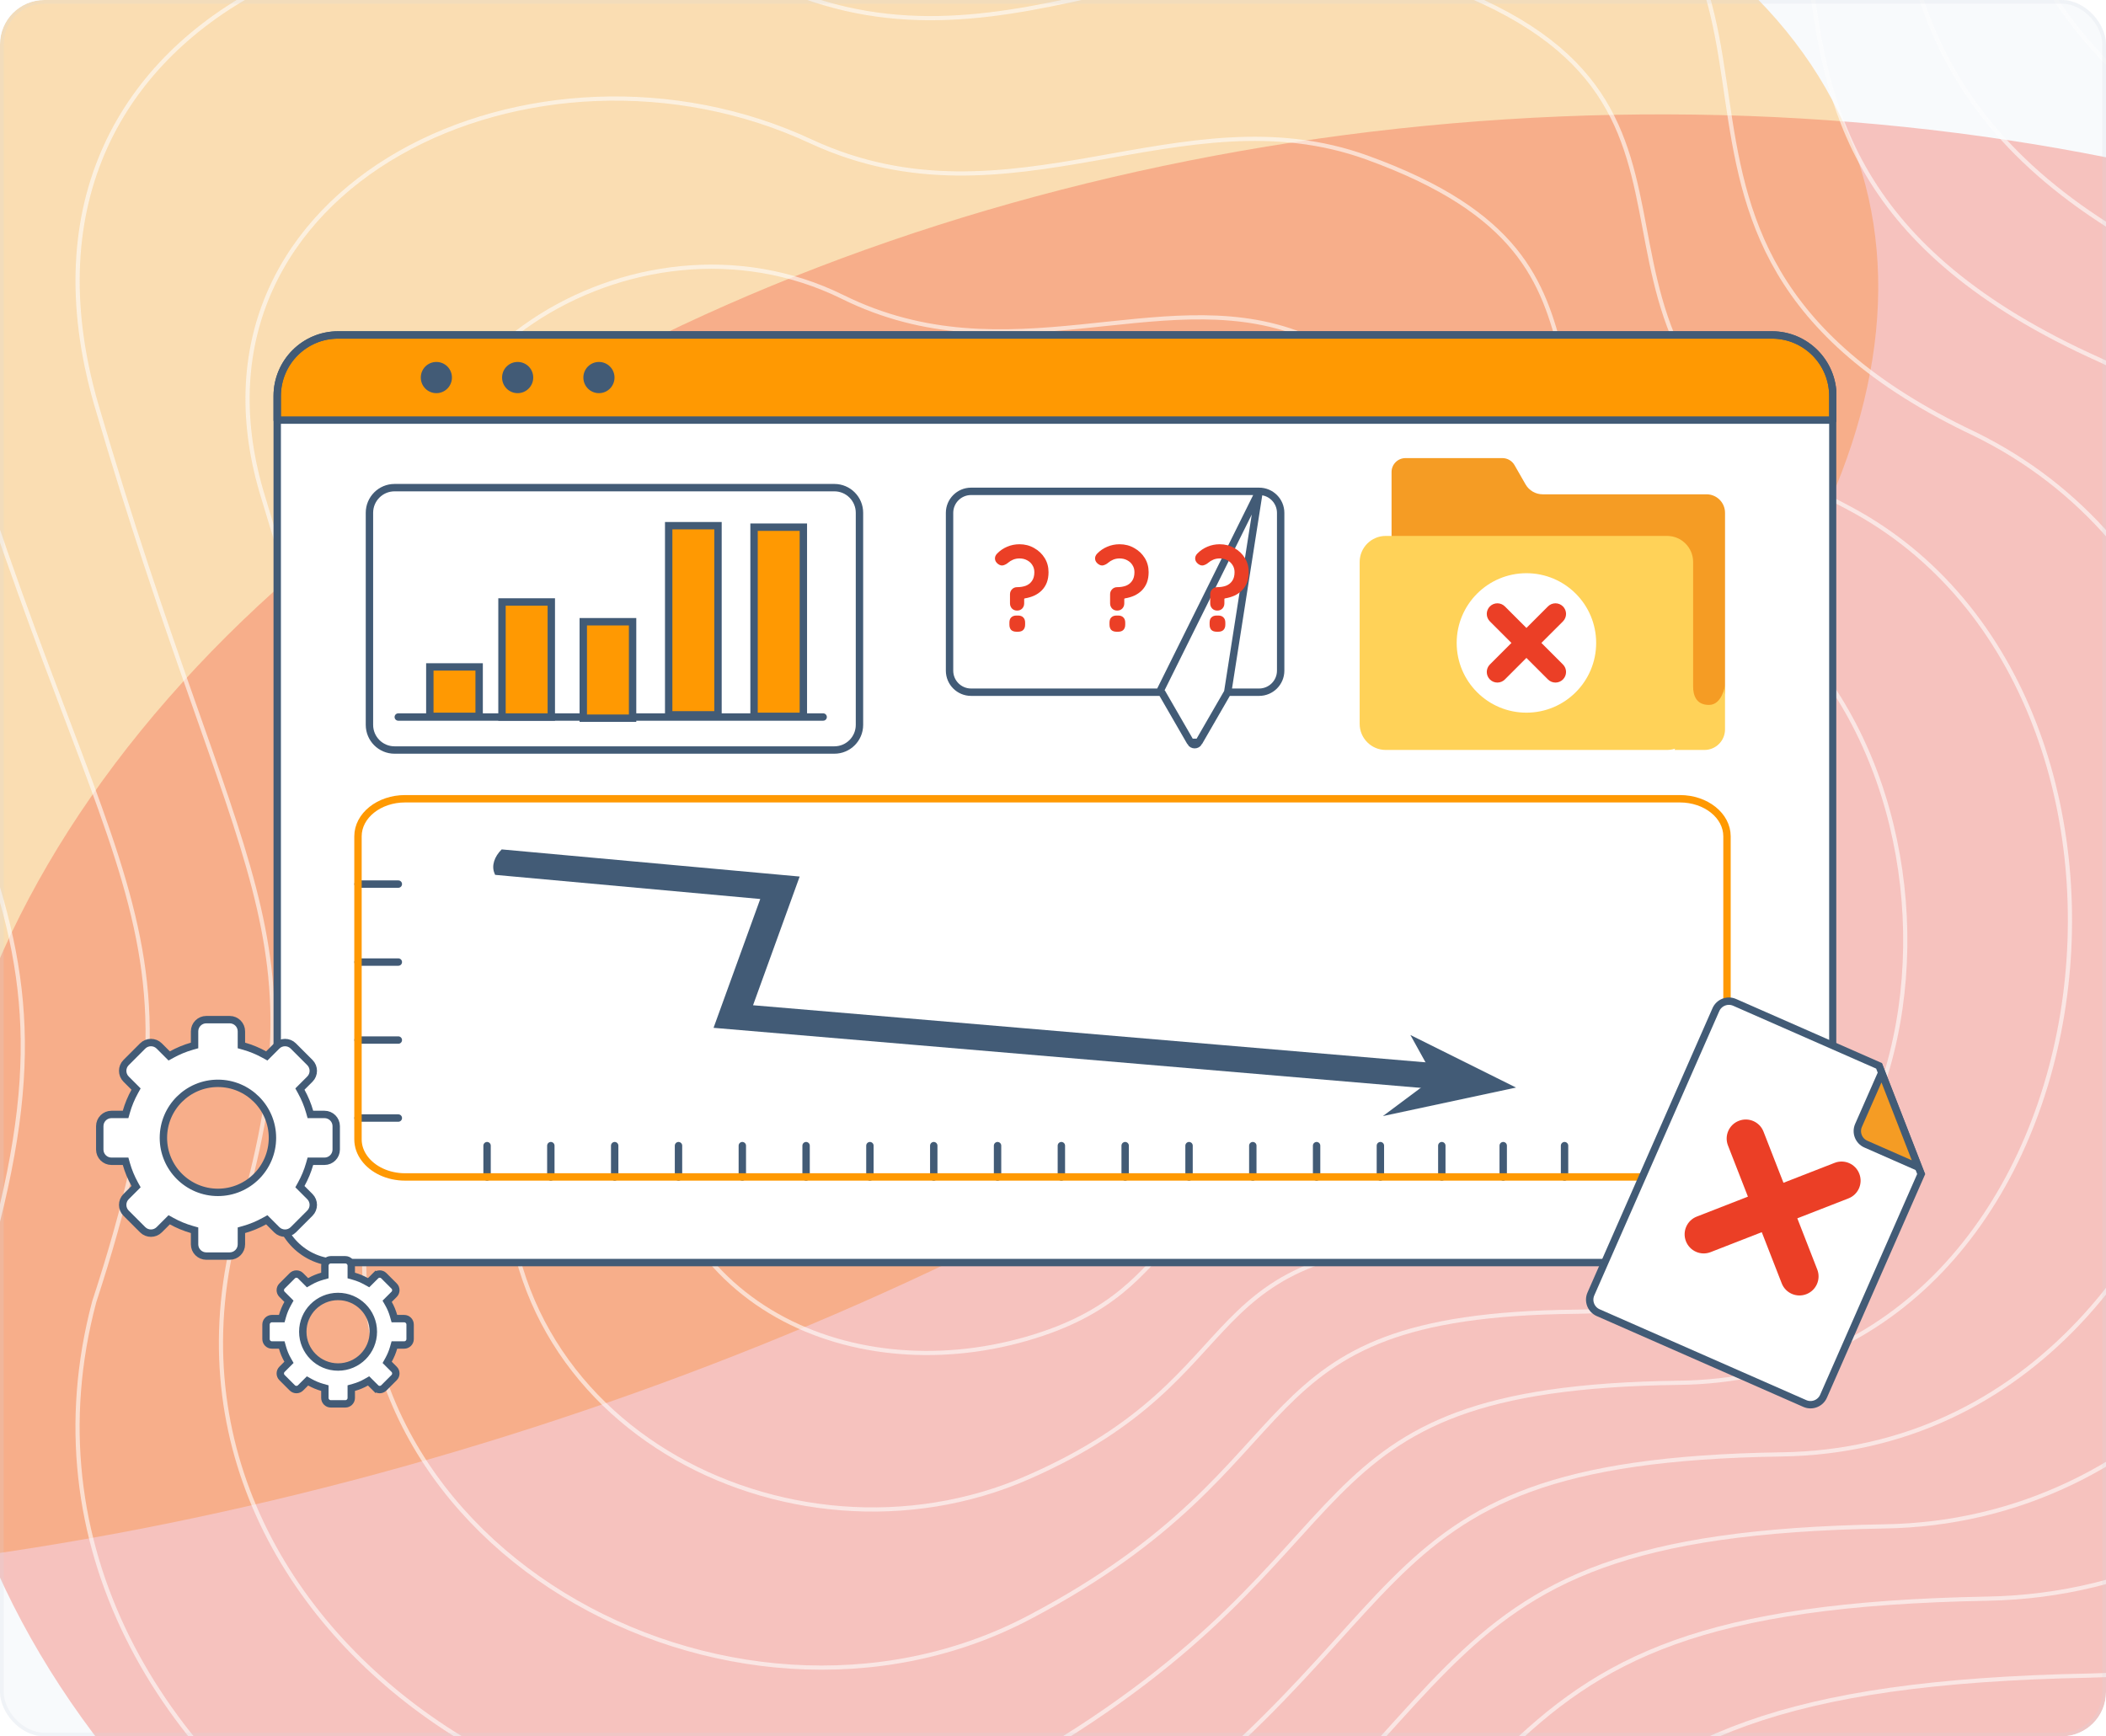 <svg width="570" height="470" viewBox="0 0 570 470" fill="none" xmlns="http://www.w3.org/2000/svg">
<g clip-path="url(#clip0_12620_231518)">
<rect width="570" height="470" rx="12" fill="#F8FAFC"/>
<g opacity="0.3" filter="url(#filter0_f_12620_231518)">
<ellipse cx="442.354" cy="234.321" rx="442.354" ry="234.321" transform="matrix(0.915 -0.403 0.678 0.735 -490.086 186.765)" fill="#FF9902"/>
</g>
<g opacity="0.3" filter="url(#filter1_f_12620_231518)">
<ellipse cx="411.87" cy="328.348" rx="411.87" ry="328.348" transform="matrix(0.915 -0.403 0.678 0.735 -180.18 248.516)" fill="#F23F2A"/>
</g>
<g opacity="0.6">
<path d="M-332.201 -68.165C-420.773 -389.123 -92.668 -421.793 144.115 -324.88C282.267 -275.039 372.993 -430.04 544.137 -368.181C715.281 -306.322 510.115 -111.466 771.985 -11.46C1033.86 88.545 906.013 535.993 677.134 541.148C448.255 546.302 511.145 621.565 282.267 793.739C53.388 965.914 -332.2 726.725 -236.319 474.133C-140.437 221.542 -236.32 279.277 -332.201 -68.165Z" stroke="#FEFEFE" stroke-width="1.129"/>
<path d="M160.398 181.622C150.179 151.053 198.046 101.737 236.536 122.783C271.782 142.056 307.674 129.058 331.387 137.65C393.813 160.27 370.85 172.243 398.757 199.108C432.715 231.799 448.919 317.402 370.85 317.402C306.643 317.402 325.854 348.587 277.775 362.404C229.696 376.222 175.171 352.702 175.171 290.777C175.171 267.523 177.419 232.537 160.398 181.622Z" stroke="#FEFEFE" stroke-width="1.129"/>
<path d="M-287.425 -47.02C-368.875 -341.579 -66.246 -375.762 152.51 -285.746C281.307 -238.684 367.049 -380.776 524.79 -323.759C686.05 -265.467 497.448 -87.237 738.049 6.12C979.2 100.006 864.453 514.558 649.284 519.244C435.375 523.931 494.295 595.186 281.852 752.964C69.41 910.743 -286.082 691.16 -198.917 455.902C-111.752 224.159 -198.714 273.465 -287.425 -47.02Z" stroke="#FEFEFE" stroke-width="1.129"/>
<path d="M-242.65 -25.866C-316.976 -294.026 -39.823 -329.722 160.906 -246.603C280.348 -202.32 361.105 -331.503 505.443 -279.329C656.82 -224.604 484.782 -62.999 704.113 23.708C924.545 111.475 822.892 493.132 621.434 497.35C422.495 501.567 477.444 568.815 281.438 712.198C85.432 855.58 -239.963 655.604 -161.515 437.679C-83.066 226.785 -161.107 267.662 -242.65 -25.866Z" stroke="#FEFEFE" stroke-width="1.129"/>
<path d="M-197.874 -4.715C-265.077 -246.476 -13.401 -283.685 169.302 -207.464C279.389 -165.959 355.161 -282.233 486.096 -234.901C627.59 -183.743 472.116 -38.764 670.178 41.294C869.89 122.941 781.333 471.703 593.584 475.452C409.616 479.201 460.593 542.442 281.024 671.429C101.454 800.415 -193.844 620.045 -124.112 419.453C-54.38 229.409 -123.5 261.856 -197.874 -4.715Z" stroke="#FEFEFE" stroke-width="1.129"/>
<path d="M-153.097 16.434C-213.178 -198.928 13.023 -237.651 177.699 -168.326C278.431 -129.601 349.217 -232.965 466.75 -190.475C598.36 -142.885 459.45 -14.532 636.242 58.877C815.235 134.405 739.773 450.272 565.735 453.553C396.736 456.833 443.743 516.067 280.61 630.657C117.476 745.248 -147.725 584.484 -86.71 401.226C-25.694 232.03 -85.893 256.048 -153.097 16.434Z" stroke="#FEFEFE" stroke-width="1.129"/>
<path d="M-108.32 38.662C-161.278 -150.301 39.446 -190.537 186.096 -128.109C277.473 -92.163 343.274 -182.617 447.404 -144.971C569.131 -100.947 446.785 10.78 602.308 77.54C760.581 146.948 698.215 429.92 537.886 432.732C383.858 435.544 426.894 490.771 280.197 590.965C133.5 691.159 -101.605 550.002 -49.306 384.077C2.993 235.73 -48.285 251.319 -108.32 38.662Z" stroke="#FEFEFE" stroke-width="1.129"/>
<path d="M-63.543 62.15C-109.377 -100.415 65.871 -142.164 194.494 -86.633C276.515 -53.466 337.332 -131.011 428.059 -98.206C539.902 -57.751 434.12 37.352 568.373 97.462C705.928 160.75 656.656 410.828 510.038 413.171C370.98 415.514 410.045 466.734 279.784 552.533C149.523 638.331 -55.485 516.779 -11.902 368.188C31.68 240.689 -10.676 247.849 -63.543 62.15Z" stroke="#FEFEFE" stroke-width="1.129"/>
<path d="M-18.764 85.708C-57.476 -50.457 92.296 -93.72 202.893 -45.086C275.559 -14.697 331.391 -79.333 408.715 -51.371C510.675 -14.482 421.456 63.994 534.44 117.455C651.276 174.624 615.099 391.807 482.191 393.681C358.103 395.556 393.197 442.769 279.373 514.171C165.548 585.573 -9.363 483.628 25.503 352.37C60.369 245.72 26.933 244.451 -18.764 85.708Z" stroke="#FEFEFE" stroke-width="1.129"/>
<path d="M26.016 109.376C-5.572 -0.39 118.724 -45.167 211.293 -3.429C274.605 24.18 325.452 -27.546 389.373 -4.427C481.449 28.895 408.795 90.745 500.509 137.558C596.625 188.607 573.544 372.895 454.346 374.301C345.228 375.706 376.352 418.912 278.963 475.918C181.575 532.924 36.76 450.585 62.91 336.661C89.059 250.86 64.545 241.161 26.016 109.376Z" stroke="#FEFEFE" stroke-width="1.129"/>
<path d="M70.8 133.189C46.335 49.822 145.154 3.532 219.697 38.373C273.654 63.203 319.515 24.386 370.034 42.663C452.227 72.418 396.136 117.642 466.582 157.806C541.978 202.735 531.992 354.128 426.504 355.065C332.356 356.003 359.509 395.202 278.557 437.812C197.605 480.422 82.887 417.689 100.32 321.097C117.753 256.145 102.159 238.018 70.8 133.189Z" stroke="#FEFEFE" stroke-width="1.129"/>
<path d="M115.59 157.229C98.248 100.261 171.591 52.458 228.108 80.402C272.709 102.454 313.586 76.546 350.701 89.981C423.011 116.168 383.485 144.767 432.66 178.281C487.338 217.091 490.447 335.589 398.668 336.057C319.49 336.526 342.673 371.718 278.157 399.932C213.642 428.146 129.02 385.019 137.736 305.761C146.453 261.658 139.781 235.101 115.59 157.229Z" stroke="#FEFEFE" stroke-width="1.129"/>
</g>
<g clip-path="url(#clip1_12620_231518)">
<path d="M91.506 90.666H479.597C488.69 90.666 496.071 98.065 496.071 107.18V325.24C496.071 334.355 488.69 341.754 479.597 341.754H91.506C82.413 341.754 75.031 334.355 75.031 325.24V107.18C75.031 98.065 82.413 90.666 91.506 90.666Z" fill="white"/>
<path d="M461.893 133.801H417.531C415.624 133.801 413.854 132.775 412.904 131.124L409.911 125.899C409.235 124.727 407.986 124 406.635 124H380.404C378.318 124 376.633 125.685 376.633 127.772V186.733C376.633 189.496 378.874 191.736 381.636 191.736H461.885C464.647 191.736 466.888 189.496 466.888 186.733V138.804C466.888 136.042 464.647 133.801 461.885 133.801H461.893Z" fill="#F59C24"/>
<path d="M451.191 145.065H375.064C371.163 145.065 368 148.228 368 152.129V195.936C368 199.837 371.163 203 375.064 203H451.191C455.092 203 458.255 199.837 458.255 195.936V152.129C458.255 148.228 455.092 145.065 451.191 145.065Z" fill="#FFD258"/>
<path d="M453.251 203H461.324C464.395 203 466.884 200.511 466.884 197.441V185.544C466.884 185.544 466.114 190.813 462.547 190.813C458.981 190.813 458.245 188.084 458.245 185.741L453.242 203H453.251Z" fill="#FFD258"/>
<path d="M413.133 192.908C423.558 192.908 432.009 184.457 432.009 174.032C432.009 163.608 423.558 155.157 413.133 155.157C402.709 155.157 394.258 163.608 394.258 174.032C394.258 184.457 402.709 192.908 413.133 192.908Z" fill="white"/>
<path d="M417.187 174.032L423.02 168.2C424.14 167.079 424.14 165.266 423.02 164.146C421.9 163.025 420.087 163.025 418.966 164.146L413.133 169.979L407.3 164.146C406.18 163.025 404.367 163.025 403.247 164.146C402.126 165.266 402.126 167.079 403.247 168.2L409.079 174.032L403.247 179.865C402.126 180.986 402.126 182.799 403.247 183.919C404.367 185.04 406.18 185.04 407.3 183.919L413.133 178.086L418.966 183.919C420.087 185.04 421.9 185.04 423.02 183.919C424.14 182.799 424.14 180.986 423.02 179.865L417.187 174.032Z" fill="#EB3F26"/>
<path d="M496.071 107.18V113.712H75.031V107.18C75.031 98.065 82.413 90.666 91.506 90.666H479.597C488.69 90.666 496.071 98.065 496.071 107.18Z" fill="#FF9902"/>
<path d="M91.506 90.666H479.597C488.69 90.666 496.071 98.065 496.071 107.18V325.24C496.071 334.355 488.69 341.754 479.597 341.754H91.506C82.413 341.754 75.031 334.355 75.031 325.24V107.18C75.031 98.065 82.413 90.666 91.506 90.666Z" stroke="#425B76" stroke-width="2" stroke-linecap="round" stroke-linejoin="round"/>
<path d="M496.071 107.18V113.712H75.031V107.18C75.031 98.065 82.413 90.666 91.506 90.666H479.597C488.69 90.666 496.071 98.065 496.071 107.18Z" stroke="#425B76" stroke-width="2" stroke-linecap="round" stroke-linejoin="round"/>
<path d="M122.321 102.198C122.321 104.523 120.444 106.423 118.106 106.423C115.768 106.423 113.891 104.541 113.891 102.198C113.891 99.855 115.768 97.973 118.106 97.973C120.444 97.973 122.321 99.855 122.321 102.198Z" fill="#425B76"/>
<path d="M144.321 102.198C144.321 104.523 142.444 106.423 140.106 106.423C137.768 106.423 135.891 104.541 135.891 102.198C135.891 99.855 137.768 97.973 140.106 97.973C142.444 97.973 144.321 99.855 144.321 102.198Z" fill="#425B76"/>
<path d="M162.106 106.423C164.434 106.423 166.321 104.532 166.321 102.198C166.321 99.864 164.434 97.973 162.106 97.973C159.778 97.973 157.891 99.864 157.891 102.198C157.891 104.532 159.778 106.423 162.106 106.423Z" fill="#425B76"/>
<path d="M225.828 131.997H106.785C103.033 131.997 99.992 135.046 99.992 138.806V196.209C99.992 199.969 103.033 203.017 106.785 203.017H225.828C229.579 203.017 232.62 199.969 232.62 196.209V138.806C232.62 135.046 229.579 131.997 225.828 131.997Z" stroke="#425B76" stroke-width="2" stroke-linecap="round" stroke-linejoin="round"/>
<path d="M107.797 194.087H222.79" stroke="#425B76" stroke-width="2" stroke-linecap="round" stroke-linejoin="round"/>
<path d="M129.682 180.525H116.336V193.902H129.682V180.525Z" fill="#FF9902" stroke="#425B76" stroke-width="2" stroke-miterlimit="10"/>
<path d="M149.213 162.941H135.867V194.087H149.213V162.941Z" fill="#FF9902" stroke="#425B76" stroke-width="2" stroke-miterlimit="10"/>
<path d="M171.213 168.292H157.867V194.401H171.213V168.292Z" fill="#FF9902" stroke="#425B76" stroke-width="2" stroke-miterlimit="10"/>
<path d="M194.33 142.293H180.984V193.496H194.33V142.293Z" fill="#FF9902" stroke="#425B76" stroke-width="2" stroke-miterlimit="10"/>
<path d="M217.432 142.699H204.086V193.902H217.432V142.699Z" fill="#FF9902" stroke="#425B76" stroke-width="2" stroke-miterlimit="10"/>
<path d="M96.914 239.311H107.811" stroke="#425B76" stroke-width="2" stroke-linecap="round" stroke-linejoin="round"/>
<path d="M96.914 260.419H107.811" stroke="#425B76" stroke-width="2" stroke-linecap="round" stroke-linejoin="round"/>
<path d="M96.914 281.528H107.811" stroke="#425B76" stroke-width="2" stroke-linecap="round" stroke-linejoin="round"/>
<path d="M96.914 302.636H107.811" stroke="#425B76" stroke-width="2" stroke-linecap="round" stroke-linejoin="round"/>
<path d="M131.828 318.579V310.109" stroke="#425B76" stroke-width="2" stroke-linecap="round" stroke-linejoin="round"/>
<path d="M149.086 318.579V310.109" stroke="#425B76" stroke-width="2" stroke-linecap="round" stroke-linejoin="round"/>
<path d="M166.367 318.579V310.109" stroke="#425B76" stroke-width="2" stroke-linecap="round" stroke-linejoin="round"/>
<path d="M183.641 318.579V310.109" stroke="#425B76" stroke-width="2" stroke-linecap="round" stroke-linejoin="round"/>
<path d="M200.914 318.579V310.109" stroke="#425B76" stroke-width="2" stroke-linecap="round" stroke-linejoin="round"/>
<path d="M218.172 318.579V310.109" stroke="#425B76" stroke-width="2" stroke-linecap="round" stroke-linejoin="round"/>
<path d="M235.445 318.579V310.109" stroke="#425B76" stroke-width="2" stroke-linecap="round" stroke-linejoin="round"/>
<path d="M252.727 318.579V310.109" stroke="#425B76" stroke-width="2" stroke-linecap="round" stroke-linejoin="round"/>
<path d="M269.992 318.579V310.109" stroke="#425B76" stroke-width="2" stroke-linecap="round" stroke-linejoin="round"/>
<path d="M287.266 318.579V310.109" stroke="#425B76" stroke-width="2" stroke-linecap="round" stroke-linejoin="round"/>
<path d="M304.531 318.579V310.109" stroke="#425B76" stroke-width="2" stroke-linecap="round" stroke-linejoin="round"/>
<path d="M321.82 318.579V310.109" stroke="#425B76" stroke-width="2" stroke-linecap="round" stroke-linejoin="round"/>
<path d="M339.078 318.579V310.109" stroke="#425B76" stroke-width="2" stroke-linecap="round" stroke-linejoin="round"/>
<path d="M356.344 318.579V310.109" stroke="#425B76" stroke-width="2" stroke-linecap="round" stroke-linejoin="round"/>
<path d="M373.609 318.579V310.109" stroke="#425B76" stroke-width="2" stroke-linecap="round" stroke-linejoin="round"/>
<path d="M390.234 318.579V310.109" stroke="#425B76" stroke-width="2" stroke-linecap="round" stroke-linejoin="round"/>
<path d="M406.852 318.579V310.109" stroke="#425B76" stroke-width="2" stroke-linecap="round" stroke-linejoin="round"/>
<path d="M423.453 318.579V310.109" stroke="#425B76" stroke-width="2" stroke-linecap="round" stroke-linejoin="round"/>
<path d="M467.42 226.376V308.412C467.42 314.021 461.714 318.579 454.663 318.579H109.647C104.972 318.579 100.867 316.567 98.658 313.56C97.535 312.047 96.891 310.294 96.891 308.412V226.376C96.891 220.767 102.597 216.21 109.647 216.21H454.663C461.714 216.21 467.42 220.767 467.42 226.376Z" stroke="#FF9902" stroke-width="2" stroke-linecap="round" stroke-linejoin="round"/>
<path d="M389.605 294.902L247.479 282.831L193.127 278.216L205.765 243.346L134.01 236.809L133.825 236.364C132.978 234.319 133.814 231.862 135.783 229.92L216.433 237.267L203.815 272.104L244.479 275.548L392.654 288.137L389.605 294.902Z" fill="#425B76"/>
<path d="M381.729 280.155L410.324 294.385L374.286 302.105L388.154 291.759L381.729 280.155Z" fill="#425B76"/>
<path d="M314.402 187.368L314.691 187.868L322.235 200.938L314.402 187.368ZM314.402 187.368H313.825M314.402 187.368H313.825M313.825 187.368H262.828C259.605 187.368 257 184.757 257 181.54V138.828C257 135.612 259.612 133 262.828 133H340.791M313.825 187.368L340.791 133M340.791 133C344.007 133 346.619 135.612 346.619 138.828V181.54C346.619 184.756 344.007 187.368 340.791 187.368H332.861H332.283M340.791 133L332.283 187.368M332.283 187.368L331.994 187.868M332.283 187.368L331.994 187.868M331.994 187.868L324.45 200.938M331.994 187.868L324.45 200.938M324.45 200.938C323.957 201.79 322.729 201.791 322.236 200.939L324.45 200.938Z" fill="white" stroke="#425B76" stroke-width="2"/>
<path d="M273.359 160.888C273.359 160.333 273.541 159.875 273.903 159.512C274.266 159.128 274.725 158.936 275.279 158.936C276.154 158.936 276.943 158.808 277.647 158.552C278.351 158.275 278.906 157.837 279.311 157.24C279.738 156.643 279.951 155.853 279.951 154.872C279.951 154.147 279.77 153.507 279.407 152.952C279.066 152.397 278.586 151.96 277.967 151.64C277.37 151.32 276.687 151.16 275.919 151.16C275.322 151.16 274.757 151.267 274.223 151.48C273.711 151.693 273.242 151.981 272.815 152.344C272.474 152.643 272.058 152.867 271.567 153.016C271.098 153.144 270.618 153.027 270.127 152.664C269.615 152.28 269.338 151.821 269.295 151.288C269.253 150.755 269.455 150.264 269.903 149.816C270.671 149.027 271.567 148.419 272.591 147.992C273.637 147.544 274.746 147.32 275.919 147.32C277.391 147.32 278.714 147.661 279.887 148.344C281.082 149.005 282.031 149.901 282.735 151.032C283.439 152.163 283.791 153.443 283.791 154.872C283.791 155.939 283.631 156.888 283.311 157.72C282.991 158.531 282.533 159.235 281.935 159.832C281.359 160.408 280.677 160.877 279.887 161.24C279.119 161.581 278.277 161.827 277.359 161.976C277.317 161.997 277.274 162.019 277.231 162.04C277.21 162.061 277.199 162.093 277.199 162.136V163.32C277.199 163.875 277.018 164.344 276.655 164.728C276.293 165.091 275.834 165.272 275.279 165.272C274.725 165.272 274.266 165.091 273.903 164.728C273.541 164.344 273.359 163.875 273.359 163.32V160.888ZM275.119 171C274.501 171 274.021 170.84 273.679 170.52C273.359 170.179 273.199 169.699 273.199 169.08V168.536C273.199 167.917 273.359 167.448 273.679 167.128C274.021 166.787 274.501 166.616 275.119 166.616H275.535C276.154 166.616 276.623 166.787 276.943 167.128C277.285 167.448 277.455 167.917 277.455 168.536V169.08C277.455 169.699 277.285 170.179 276.943 170.52C276.623 170.84 276.154 171 275.535 171H275.119Z" fill="#EB3F26"/>
<path d="M300.453 160.888C300.453 160.333 300.634 159.875 300.997 159.512C301.36 159.128 301.818 158.936 302.373 158.936C303.248 158.936 304.037 158.808 304.741 158.552C305.445 158.275 306 157.837 306.405 157.24C306.832 156.643 307.045 155.853 307.045 154.872C307.045 154.147 306.864 153.507 306.501 152.952C306.16 152.397 305.68 151.96 305.061 151.64C304.464 151.32 303.781 151.16 303.013 151.16C302.416 151.16 301.85 151.267 301.317 151.48C300.805 151.693 300.336 151.981 299.909 152.344C299.568 152.643 299.152 152.867 298.661 153.016C298.192 153.144 297.712 153.027 297.221 152.664C296.709 152.28 296.432 151.821 296.389 151.288C296.346 150.755 296.549 150.264 296.997 149.816C297.765 149.027 298.661 148.419 299.685 147.992C300.73 147.544 301.84 147.32 303.013 147.32C304.485 147.32 305.808 147.661 306.981 148.344C308.176 149.005 309.125 149.901 309.829 151.032C310.533 152.163 310.885 153.443 310.885 154.872C310.885 155.939 310.725 156.888 310.405 157.72C310.085 158.531 309.626 159.235 309.029 159.832C308.453 160.408 307.77 160.877 306.981 161.24C306.213 161.581 305.37 161.827 304.453 161.976C304.41 161.997 304.368 162.019 304.325 162.04C304.304 162.061 304.293 162.093 304.293 162.136V163.32C304.293 163.875 304.112 164.344 303.749 164.728C303.386 165.091 302.928 165.272 302.373 165.272C301.818 165.272 301.36 165.091 300.997 164.728C300.634 164.344 300.453 163.875 300.453 163.32V160.888ZM302.213 171C301.594 171 301.114 170.84 300.773 170.52C300.453 170.179 300.293 169.699 300.293 169.08V168.536C300.293 167.917 300.453 167.448 300.773 167.128C301.114 166.787 301.594 166.616 302.213 166.616H302.629C303.248 166.616 303.717 166.787 304.037 167.128C304.378 167.448 304.549 167.917 304.549 168.536V169.08C304.549 169.699 304.378 170.179 304.037 170.52C303.717 170.84 303.248 171 302.629 171H302.213Z" fill="#EB3F26"/>
<path d="M327.547 160.888C327.547 160.333 327.728 159.875 328.091 159.512C328.453 159.128 328.912 158.936 329.467 158.936C330.341 158.936 331.131 158.808 331.835 158.552C332.539 158.275 333.093 157.837 333.499 157.24C333.925 156.643 334.139 155.853 334.139 154.872C334.139 154.147 333.957 153.507 333.595 152.952C333.253 152.397 332.773 151.96 332.155 151.64C331.557 151.32 330.875 151.16 330.107 151.16C329.509 151.16 328.944 151.267 328.411 151.48C327.899 151.693 327.429 151.981 327.003 152.344C326.661 152.643 326.245 152.867 325.755 153.016C325.285 153.144 324.805 153.027 324.315 152.664C323.803 152.28 323.525 151.821 323.483 151.288C323.44 150.755 323.643 150.264 324.091 149.816C324.859 149.027 325.755 148.419 326.779 147.992C327.824 147.544 328.933 147.32 330.107 147.32C331.579 147.32 332.901 147.661 334.075 148.344C335.269 149.005 336.219 149.901 336.923 151.032C337.627 152.163 337.979 153.443 337.979 154.872C337.979 155.939 337.819 156.888 337.499 157.72C337.179 158.531 336.72 159.235 336.123 159.832C335.547 160.408 334.864 160.877 334.075 161.24C333.307 161.581 332.464 161.827 331.547 161.976C331.504 161.997 331.461 162.019 331.419 162.04C331.397 162.061 331.387 162.093 331.387 162.136V163.32C331.387 163.875 331.205 164.344 330.843 164.728C330.48 165.091 330.021 165.272 329.467 165.272C328.912 165.272 328.453 165.091 328.091 164.728C327.728 164.344 327.547 163.875 327.547 163.32V160.888ZM329.307 171C328.688 171 328.208 170.84 327.867 170.52C327.547 170.179 327.387 169.699 327.387 169.08V168.536C327.387 167.917 327.547 167.448 327.867 167.128C328.208 166.787 328.688 166.616 329.307 166.616H329.723C330.341 166.616 330.811 166.787 331.131 167.128C331.472 167.448 331.643 167.917 331.643 168.536V169.08C331.643 169.699 331.472 170.179 331.131 170.52C330.811 170.84 330.341 171 329.723 171H329.307Z" fill="#EB3F26"/>
</g>
<path d="M469.483 271.326L469.483 271.326L508.57 288.505L519.975 317.81L493.553 377.927L493.552 377.929C492.699 379.881 490.422 380.762 488.481 379.908L488.481 379.908L432.565 355.325L432.563 355.324C430.61 354.47 429.73 352.193 430.584 350.252L430.584 350.252L464.41 273.307L464.411 273.306C465.265 271.353 467.542 270.472 469.483 271.326Z" fill="white" stroke="#425B76" stroke-width="2"/>
<path d="M509.287 290.384L519.241 315.961L505.003 309.696L505.001 309.695C503.048 308.842 502.168 306.564 503.021 304.624L509.287 290.384Z" fill="#F59C24" stroke="#425B76" stroke-width="2"/>
<path d="M486.453 329.782L500.293 324.386C502.95 323.359 504.27 320.36 503.227 317.703C502.2 315.045 499.201 313.725 496.543 314.768L482.703 320.164L477.307 306.324C476.28 303.667 473.281 302.346 470.623 303.39C467.966 304.417 466.646 307.416 467.689 310.073L473.085 323.914L459.245 329.309C456.588 330.336 455.267 333.336 456.31 335.993C457.354 338.65 460.337 339.971 462.994 338.928L476.834 333.532L482.23 347.372C483.257 350.029 486.257 351.35 488.914 350.306C491.571 349.279 492.892 346.28 491.848 343.622L486.453 329.782Z" fill="#EB3F26"/>
<path d="M83.805 300.936L84.011 301.663H84.767H87.83C89.579 301.663 91 303.084 91 304.833V311.167C91 312.916 89.579 314.337 87.83 314.337H84.767H84.011L83.805 315.064C83.255 316.995 82.489 318.828 81.538 320.546L81.174 321.205L81.706 321.738L83.869 323.901C85.105 325.137 85.105 327.151 83.869 328.387L79.387 332.869C78.151 334.105 76.137 334.105 74.901 332.869L72.737 330.706L72.205 330.174L71.546 330.538C69.829 331.489 67.995 332.255 66.064 332.805L65.337 333.011V333.767V336.83C65.337 338.579 63.916 340 62.167 340H55.833C54.084 340 52.663 338.579 52.663 336.83V333.767V333.011L51.937 332.805C50.005 332.255 48.172 331.489 46.454 330.538L45.795 330.174L45.263 330.706L43.099 332.869C41.863 334.105 39.849 334.105 38.613 332.869L34.131 328.387C32.895 327.151 32.895 325.137 34.131 323.901L36.294 321.738L36.826 321.205L36.462 320.546C35.511 318.828 34.745 316.995 34.195 315.064L33.989 314.337H33.233H30.17C28.421 314.337 27 312.916 27 311.167V304.833C27 303.084 28.421 301.663 30.17 301.663H33.233H33.989L34.195 300.936C34.745 299.005 35.511 297.172 36.462 295.454L36.826 294.795L36.294 294.262L34.131 292.099C32.895 290.863 32.895 288.849 34.131 287.613L38.613 283.131C39.849 281.895 41.863 281.895 43.099 283.131L45.263 285.294L45.795 285.826L46.454 285.462C48.172 284.511 50.005 283.745 51.937 283.195L52.663 282.989V282.233V279.17C52.663 277.421 54.084 276 55.833 276H62.167C63.916 276 65.337 277.421 65.337 279.17V282.233V282.989L66.064 283.195C67.995 283.745 69.829 284.511 71.546 285.462L72.205 285.826L72.737 285.294L74.901 283.131C76.137 281.895 78.151 281.895 79.387 283.131L83.869 287.613C85.105 288.849 85.105 290.863 83.869 292.099L81.706 294.262L81.174 294.795L81.538 295.454C82.489 297.172 83.255 299.005 83.805 300.936ZM44.225 308C44.225 316.149 50.834 322.757 58.983 322.757C67.132 322.757 73.74 316.149 73.74 308C73.74 299.851 67.132 293.243 58.983 293.243C50.834 293.243 44.225 299.851 44.225 308Z" fill="white" stroke="#425B76" stroke-width="2"/>
<path d="M106.536 356.2L106.741 356.929H107.499H109.4C110.279 356.929 111 357.65 111 358.529V362.471C111 363.35 110.279 364.071 109.4 364.071H107.499H106.741L106.536 364.8C106.21 365.957 105.736 367.072 105.159 368.11L104.793 368.769L105.326 369.302L106.67 370.646C107.291 371.267 107.291 372.274 106.67 372.895L103.895 375.669C103.274 376.291 102.267 376.291 101.646 375.669L100.939 376.377L101.646 375.669L100.302 374.326L99.762 373.786L99.099 374.165C98.075 374.75 96.965 375.208 95.8 375.536L95.071 375.741V376.499V378.4C95.071 379.279 94.35 380 93.472 380H89.528C88.65 380 87.929 379.279 87.929 378.4V376.499V375.741L87.2 375.536C86.043 375.21 84.928 374.736 83.89 374.159L83.231 373.793L82.698 374.326L81.354 375.669C80.733 376.291 79.726 376.291 79.105 375.669L76.331 372.895C75.709 372.274 75.709 371.267 76.331 370.646L77.674 369.302L78.214 368.762L77.835 368.099C77.25 367.075 76.792 365.965 76.464 364.8L76.258 364.071H75.501H73.6C72.721 364.071 72 363.35 72 362.471V358.529C72 357.65 72.721 356.929 73.6 356.929H75.501H76.258L76.464 356.2C76.79 355.043 77.264 353.928 77.841 352.89L78.207 352.231L77.674 351.698L76.331 350.354C75.709 349.733 75.709 348.726 76.331 348.105L79.105 345.331C79.726 344.709 80.733 344.709 81.354 345.331C81.354 345.331 81.354 345.331 81.354 345.331L82.698 346.674L83.238 347.214L83.901 346.835C84.925 346.25 86.035 345.792 87.2 345.464L87.929 345.258V344.501V342.6C87.929 341.721 88.65 341 89.528 341H93.472C94.35 341 95.071 341.721 95.071 342.6V344.501V345.258L95.8 345.464C96.957 345.79 98.072 346.264 99.11 346.841L99.769 347.207L100.302 346.674L101.646 345.331L100.939 344.623L101.646 345.331C102.267 344.709 103.274 344.709 103.895 345.331L106.67 348.105C107.291 348.726 107.291 349.733 106.67 350.354L105.326 351.698L104.786 352.238L105.165 352.901C105.75 353.925 106.208 355.035 106.536 356.2ZM81.951 360.483C81.951 365.764 86.238 370.031 91.5 370.031C96.78 370.031 101.049 365.763 101.049 360.483C101.049 355.202 96.78 350.934 91.5 350.934C86.22 350.934 81.951 355.202 81.951 360.483Z" fill="white" stroke="#425B76" stroke-width="2"/>
</g>
<rect x="0.5" y="0.5" width="569" height="469" rx="11.5" stroke="#D4DAE1" stroke-opacity="0.2"/>
<defs>
<filter id="filter0_f_12620_231518" x="-535.336" y="-241.368" width="1218" height="843.819" filterUnits="userSpaceOnUse" color-interpolation-filters="sRGB">
<feFlood flood-opacity="0" result="BackgroundImageFix"/>
<feBlend mode="normal" in="SourceGraphic" in2="BackgroundImageFix" result="shape"/>
<feGaussianBlur stdDeviation="87" result="effect1_foregroundBlur_12620_231518"/>
</filter>
<filter id="filter1_f_12620_231518" x="-192.406" y="-143.247" width="1223.73" height="933.831" filterUnits="userSpaceOnUse" color-interpolation-filters="sRGB">
<feFlood flood-opacity="0" result="BackgroundImageFix"/>
<feBlend mode="normal" in="SourceGraphic" in2="BackgroundImageFix" result="shape"/>
<feGaussianBlur stdDeviation="87" result="effect1_foregroundBlur_12620_231518"/>
</filter>
<clipPath id="clip0_12620_231518">
<rect width="570" height="470" rx="12" fill="white"/>
</clipPath>
<clipPath id="clip1_12620_231518">
<rect width="423" height="254" fill="white" transform="translate(74 89)"/>
</clipPath>
</defs>
</svg>
